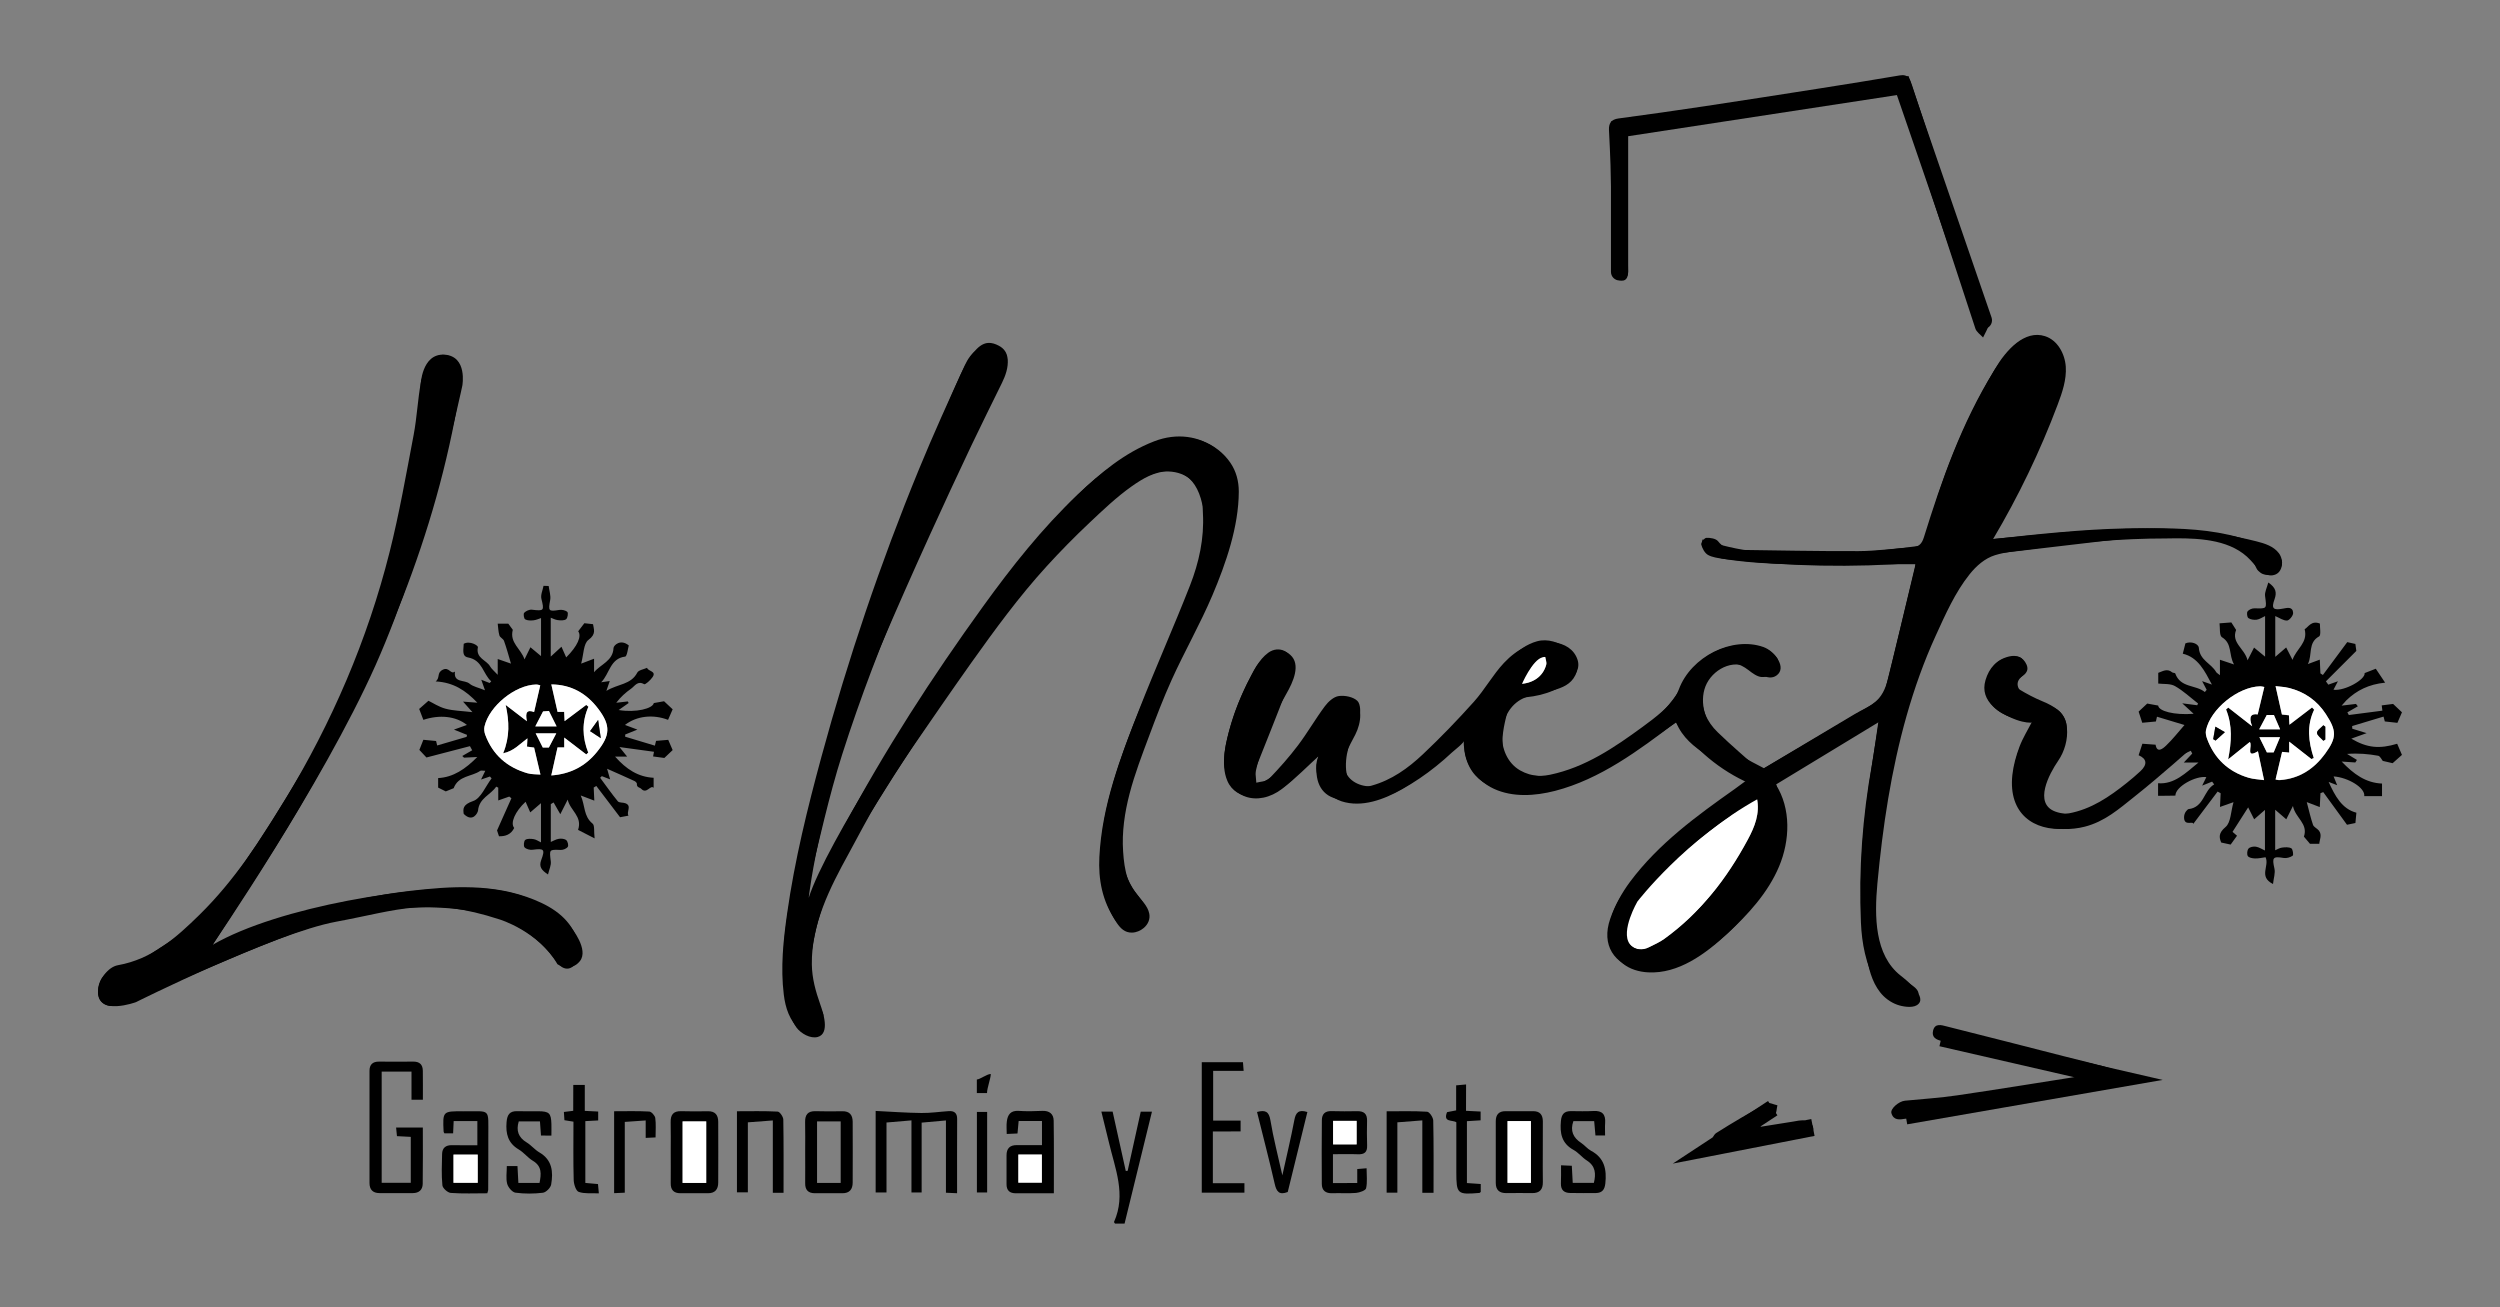 <svg xmlns="http://www.w3.org/2000/svg" xmlns:xlink="http://www.w3.org/1999/xlink" id="Capa_1" x="0px" y="0px" viewBox="0 0 412.58 215.72" style="enable-background:new 0 0 412.58 215.72;" xml:space="preserve"><rect x="0" y="0" width="412.58" height="215.72" fill="#808080" stroke="none"/> <style type="text/css"> .st0{fill:#FFFFFF;} .st1{fill:none;stroke:#000000;stroke-miterlimit:10;} .st2{fill:#E23939;} .st3{fill:#62B75C;} </style> <path d="M249.34,115.19c-0.47,2.13-1.21,4.28-1.36,6.46c-0.38,5.52,4.11,6.98,7.81,6.21c5.83-1.22,10.61-4.48,15.3-7.91 c1.1-0.8,2.18-1.62,3.2-2.52c1.16-1.02,2.18-2.05,2.77-3.65c2.01-5.44,8.81-8.8,13.93-7.01c0.91,0.32,1.82,1.08,2.33,1.89 c0.33,0.54,0.22,1.79-0.2,2.25c-0.52,0.56-1.6,0.87-2.4,0.82c-0.74-0.05-1.51-0.63-2.15-1.13c-1.53-1.18-3.18-1.65-4.95-0.77 c-1.8,0.9-2.49,2.57-2.68,4.5c-0.25,2.6,0.73,4.76,2.52,6.5c2.28,2.22,4.72,4.27,7.02,6.33c5.33-3.18,10.47-6.26,15.61-9.31 c1.16-0.69,2.43-1.22,3.53-2c0.64-0.46,1.29-1.21,1.48-1.95c1.7-6.75,3.29-13.53,4.91-20.29c0.06-0.24,0.07-0.48,0.07-0.5 c-2.75,0-5.46,0-8.17,0c-7.85,0.01-15.71,0.34-23.51-0.88c-0.87-0.14-1.8-0.24-2.53-0.65c-0.54-0.31-0.94-1.07-1.11-1.71 c-0.08-0.3,0.52-1.1,0.84-1.11c0.65-0.03,1.58,0.12,1.93,0.56c0.8,1.02,1.78,1.4,2.97,1.42c6.73,0.09,13.47,0.24,20.2,0.21 c2.92-0.01,5.84-0.43,8.76-0.61c1.14-0.07,1.68-0.5,2.04-1.66c2.96-9.51,6.24-18.89,11.53-27.42c0.85-1.37,1.86-2.66,2.96-3.83 c1.74-1.83,4.07-2.4,5.66-1.61c1.82,0.91,2.61,3.52,2.34,5.88c-0.64,5.69-2.93,10.83-5.41,15.89c-1.56,3.19-3.36,6.26-5.05,9.38 c-0.32,0.59-0.62,1.18-1.06,2.02c2.35-0.22,4.49-0.44,6.62-0.63c3.58-0.31,7.17-0.68,10.76-0.86c4.28-0.21,8.58-0.42,12.86-0.28 c4.94,0.16,9.86,0.75,14.46,2.78c0.85,0.38,1.66,0.89,2.43,1.41c0.92,0.62,1.41,1.41,0.63,2.5c-0.72,1-2.26,1.3-3.2,0.59 c-0.25-0.19-0.51-0.42-0.63-0.69c-1.51-3.45-4.66-4.26-7.89-4.75c-5.89-0.91-11.78-0.43-17.65,0.26 c-5.48,0.64-10.96,1.29-16.44,1.93c-0.98,0.11-1.98,0.15-2.93,0.37c-0.44,0.1-0.92,0.48-1.17,0.86c-2.25,3.46-4.76,6.79-6.57,10.46 c-1.76,3.56-2.91,7.45-4.12,11.26c-2.68,8.44-4.69,17.05-5.86,25.83c-0.71,5.34-1.15,10.72,0.44,16.02 c0.83,2.77,2.61,4.84,5.03,6.36c0.86,0.54,1.8,1.27,1.15,2.18c-0.48,0.67-1.78,1.18-2.62,1.06c-2-0.27-3.24-1.78-4.18-3.48 c-1.69-3.09-2.33-6.48-2.48-9.92c-0.38-8.74,0.25-17.43,1.81-26.04c0.42-2.35,0.71-4.72,1.13-7.53c-5.93,3.68-11.6,7.2-16.99,10.55 c0.63,2.31,1.51,4.31,1.66,6.37c0.29,3.76-1.28,7.13-3.14,10.29c-3.34,5.66-7.81,10.17-13.74,13.11c-2.23,1.1-4.54,1.7-7.11,1.14 c-4.4-0.96-6.49-4.17-5-8.49c0.75-2.17,1.91-4.29,3.28-6.13c4.69-6.28,10.96-10.85,17.29-15.32c0.59-0.42,1.17-0.85,1.84-1.35 c-3.86-3.43-9.45-4.63-11.53-9.63c-3.51,2.36-6.89,4.89-10.51,7c-4.77,2.78-9.9,4.53-15.58,4.42c-5.2-0.1-9.09-2.63-8.97-8.79 c-1.92,1.75-3.68,3.5-5.59,5.07c-3.12,2.57-6.49,4.84-10.61,5.33c-1.74,0.2-3.67,0-5.32-0.59c-2.43-0.87-3.26-3.51-2.51-6.65 c0.07-0.28,0.13-0.57,0.44-0.54c-2.12,1.91-4.11,3.98-6.37,5.71c-3.93,3.01-9,1.76-9.53-3.99c-0.11-1.17,0.05-2.41,0.3-3.57 c0.97-4.5,2.68-8.74,5.02-12.7c0.49-0.82,1.14-1.63,1.91-2.19c1.76-1.29,4.02-0.2,4,1.98c-0.01,1.3-0.4,2.65-0.87,3.88 c-1.65,4.38-3.42,8.72-5.14,13.07c-0.04,0.1-0.15,0.19-0.14,0.27c0.05,0.75,0.13,1.5,0.19,2.24c0.71-0.2,1.65-0.18,2.1-0.64 c1.69-1.76,3.32-3.59,4.79-5.54c1.57-2.08,2.87-4.36,4.43-6.45c0.55-0.74,1.45-1.56,2.29-1.67c1-0.14,2.39,0.14,3.07,0.8 c0.53,0.51,0.58,1.99,0.27,2.83c-0.94,2.65-2.25,5.16-2.16,8.09c0.09,2.79,1.48,3.83,4.22,3.07c3.32-0.92,6.04-2.88,8.48-5.18 c2.93-2.76,5.73-5.67,8.42-8.67c1.8-2.01,3.12-4.45,4.96-6.41c2.12-2.25,4.74-3.71,8.07-3.4c1.96,0.18,3.51,1.17,4.07,2.87 c0.44,1.33-0.18,2.72-1.91,3.92C255.79,114.63,252.8,115.18,249.34,115.19z M289.94,131.7c-0.2,0.04-0.38,0.03-0.49,0.11 c-5.9,4.14-11.74,8.35-16.68,13.67c-1.95,2.11-3.78,4.28-4.56,7.16c-0.35,1.3-0.13,2.41,0.78,3.29c0.91,0.88,2.05,0.94,3.19,0.36 c0.84-0.42,1.71-0.81,2.47-1.35c5.96-4.31,10.33-9.97,13.78-16.38C289.58,136.46,290.48,134.26,289.94,131.7z M336.04,64.46 c-0.19-0.07-0.39-0.14-0.58-0.21c-3.22,1.3-11.34,17.83-12.27,24.98c1.08,0.42,1.69,0.01,2.19-1.01c2.85-5.84,5.82-11.63,8.59-17.51 C334.89,68.75,335.36,66.55,336.04,64.46z M250.61,112.88c2.38-0.03,4.04-1.26,4.56-3.16c0.12-0.42-0.11-0.93-0.18-1.4 c-0.46,0.14-1.08,0.15-1.34,0.46C252.64,110.02,251.74,111.34,250.61,112.88z"></path> <path d="M133.04,149.46c2.08-4.38,3.93-8.73,6.15-12.89c6.8-12.72,14.61-24.82,23.06-36.51c4.72-6.53,9.72-12.86,15.58-18.42 c3.76-3.56,7.7-6.9,12.65-8.81c7.57-2.92,14.89,2.49,13.64,10.85c-0.69,4.59-2.16,8.9-4.05,13.08c-2.63,5.84-5.49,11.58-8.02,17.46 c-2.77,6.44-5.34,12.99-6.56,19.95c-0.74,4.21-0.94,8.42,1.38,12.3c0.45,0.76,1.03,1.44,1.55,2.15c1.06,1.44,0.93,3.53-0.28,4.37 c-1.2,0.83-3.08,0.34-4.08-1.13c-2.15-3.15-2.82-6.71-2.63-10.43c0.43-8.56,3.49-16.45,6.56-24.31c2.69-6.88,5.71-13.63,8.4-20.5 c1.48-3.79,2.36-7.77,2.13-11.9c-0.03-0.52-0.01-1.06-0.12-1.56c-1.08-4.97-4.44-6.69-9.1-4.59c-4.57,2.06-8.1,5.51-11.52,9.05 c-8.56,8.86-15.9,18.71-22.74,28.91c-5.14,7.67-10.13,15.45-14.88,23.37c-2.95,4.92-5.01,10.3-6.01,16.01 c-0.64,3.66-0.62,7.26,1.31,10.62c0.2,0.35,0.49,0.81,0.42,1.15c-0.2,0.96-0.29,2.16-0.91,2.77c-0.9,0.87-2.08,0.31-2.95-0.47 c-1.73-1.55-2.4-3.64-2.67-5.84c-0.55-4.48-0.08-8.93,0.55-13.38c1.24-8.78,3.35-17.35,5.67-25.89 c4.38-16.12,9.72-31.92,16.07-47.38c2.37-5.78,4.96-11.46,7.55-17.14c0.48-1.05,1.25-2.23,2.21-2.72c1.01-0.51,2.61-0.68,3.6-0.22 c1.35,0.62,1.46,2.25,0.88,3.59c-1.25,2.86-2.64,5.67-3.99,8.49c-8.57,17.95-16.85,36.03-22.9,55.01 c-2.22,6.96-3.75,14.15-5.53,21.24C133.17,146.93,133.18,148.17,133.04,149.46z"></path> <path d="M356.15,131.33c0-0.82,0-1.39,0-2.07c2.68,0.21,4.52-1.66,6.67-3.42c-0.85,0-1.52,0-2.42,0c0.55-0.58,0.97-1.03,1.39-1.48 c-0.08-0.15-0.16-0.31-0.24-0.46c-0.73,0.38-1.55,0.65-2.17,1.16c-3.48,2.84-6.82,5.85-10.39,8.57c-2.37,1.81-5.22,2.94-8.21,3.15 c-5.09,0.37-9.36-2.43-8.68-8.87c0.17-1.59,0.62-3.18,1.18-4.68c0.54-1.44,1.38-2.77,2.13-4.23c-2.38-0.19-4.65-0.63-6.44-2.36 c-1.28-1.23-1.81-2.65-1.3-4.39c0.59-2,1.84-3.42,3.89-3.91c1.19-0.29,2.32,0.06,2.88,1.33c0.53,1.2-0.44,1.79-1.19,2.24 c-1.16,0.69-0.92,1.31-0.04,1.84c1.24,0.75,2.53,1.44,3.87,1.99c4.06,1.66,4.95,3.91,3.05,7.9c-0.98,2.07-2.11,4.08-2.88,6.23 c-1.03,2.91,1.06,4.94,4.14,4.37c3.73-0.69,6.72-2.74,9.59-5.03c0.78-0.62,1.53-1.26,2.26-1.94c1.21-1.13,1.04-2.06-0.3-2.63 c0.21-0.66,0.42-1.3,0.62-1.9c0.6,0.04,1.36,0.1,2.18,0.16c0.23,1.43,1.17,0.69,1.75,0.13c1.05-1,1.95-2.16,3.02-3.38 c-1.52-0.46-2.98-0.9-4.54-1.37c-0.09,0.37-0.16,0.7-0.18,0.79c-0.83,0.08-1.58,0.15-2.25,0.21c-0.17-0.53-0.39-1.2-0.6-1.84 c0.33-0.31,0.85-0.8,1.42-1.33c0.38,0.07,1.07,0.2,1.81,0.33c0.07,0.9,2.57,1.61,5.85,1.36c-0.66-0.6-1.15-1.06-1.88-1.73 c1.02,0.13,1.75,0.22,2.47,0.32c0.05-0.1,0.1-0.19,0.14-0.29c-1.26-0.98-2.44-2.1-3.82-2.88c-0.78-0.44-1.89-0.3-2.75-0.41 c0-0.7,0-1.21,0-1.77c0.68-0.22,1.45-0.8,2.3-0.08c0.13,0.11,0.46,0.07,0.5,0.17c0.87,2.44,3.38,1.84,4.89,3.08 c0.1-0.12,0.2-0.25,0.3-0.37c-0.23-0.43-0.45-0.86-0.75-1.43c0.6,0.21,1.11,0.39,1.62,0.57c-1.19-2.24-2.28-4.5-4.81-5.1 c0.15-0.61,0.29-1.16,0.43-1.7c0.91-0.41,2.17,0.04,2.22,0.75c0.14,2.04,2.05,2.56,2.85,3.97c0.09,0.16,0.29,0.25,0.63,0.53 c0-0.93,0-1.66,0-2.55c0.67,0.23,1.28,0.43,2.33,0.78c-0.93-1.62-0.24-3.41-2-4.5c-0.45-0.28-0.29-1.55-0.4-2.29 c0.82-0.06,1.4-0.11,1.95-0.15c0.23,0.36,0.53,0.84,0.79,1.24c-0.84,2.15,1.4,3.05,1.89,5.01c0.47-0.92,0.74-1.46,1.07-2.1 c0.59,0.48,1.12,0.92,1.82,1.5c0-2.33,0-4.45,0-6.7c-0.46,0.21-0.9,0.53-1.38,0.6c-0.45,0.06-1.02-0.02-1.38-0.27 c-0.21-0.15-0.3-0.87-0.13-1.1c0.22-0.3,0.76-0.52,1.15-0.51c2.09,0.06,2.02,0.1,1.74-2.02c-0.09-0.66,0.31-1.38,0.53-2.24 c1.29,0.87,1.42,1.68,1.03,2.77c-0.56,1.54-0.22,1.85,1.4,1.54c0.72-0.14,1.62-0.36,1.67,0.72c0.02,0.43-0.63,1.23-1,1.25 c-0.61,0.03-1.24-0.44-1.95-0.74c0,2.2,0,4.33,0,6.73c0.64-0.55,1.16-1,1.8-1.55c0.32,0.62,0.61,1.19,1.05,2.05 c0.61-1.83,2.58-2.82,2-5.06c0.58-0.31,1.09-1.51,2.52-0.93c-0.03,0.59,0.23,1.92-0.14,2.12c-1.88,1.03-1.07,3.06-1.85,4.56 c0.6-0.22,1.2-0.44,1.97-0.73c0.04,0.81,0.07,1.54,0.1,2.27c0.14,0.09,0.27,0.17,0.41,0.26c1.36-1.83,2.71-3.65,4.02-5.42 c0.37,0.08,0.85,0.19,1.34,0.3c0.06,0.42,0.14,0.97,0.16,1.15c-1.71,1.71-3.37,3.37-5.02,5.02c0.13,0.18,0.26,0.36,0.39,0.55 c0.48-0.17,0.95-0.34,1.59-0.56c-0.27,0.53-0.49,0.95-0.73,1.4c1.89,0.24,5.29-1.71,5.14-2.75c0.58-0.23,1.15-0.45,1.84-0.72 c0.39,0.58,0.87,1.3,1.54,2.3c-2.7,0.27-4.71,1.28-6.4,2.92c-0.2,0.2-0.38,0.43-0.78,0.87c0.99-0.12,1.68-0.2,2.37-0.28 c0.1,0.13,0.2,0.26,0.31,0.39c-0.58,0.33-1.15,0.67-1.73,1c0.08,0.15,0.16,0.29,0.24,0.44c1.82-0.24,3.65-0.47,5.54-0.72 c-0.05-0.36-0.09-0.7-0.11-0.87c0.67-0.09,1.31-0.17,1.88-0.24c0.44,0.42,0.98,0.92,1.46,1.38c-0.21,0.49-0.49,1.15-0.75,1.74 c-0.56-0.06-1.27-0.14-2.08-0.23c-0.02-0.09-0.1-0.37-0.21-0.8c-1.77,0.53-3.47,1.04-5.18,1.56c0.01,0.15,0.01,0.29,0.02,0.44 c0.7,0.22,1.4,0.43,2.37,0.73c-0.94,0.34-1.66,0.6-2.53,0.91c2.63,1.55,4.66,1.72,7.57,0.84c0.28,0.65,0.55,1.28,0.79,1.84 c-0.44,0.39-0.98,0.87-1.54,1.37c-0.37-0.09-0.98-0.23-1.63-0.38c-0.18-0.22-0.43-0.79-0.76-0.85c-1.61-0.29-3.25-0.44-5.13-0.3 c0.54,0.33,1.08,0.66,1.63,0.99c-0.09,0.14-0.18,0.28-0.27,0.42c-0.66-0.04-1.32-0.09-2.25-0.15c1.98,2.07,3.97,3.52,6.66,3.63 c0,0.63,0,1.18,0,2.07c-0.9,0-1.9,0-2.93,0c0.18-1.38-2.68-3.08-5.06-3.25c0.18,0.45,0.35,0.86,0.59,1.45 c-0.56-0.21-0.98-0.38-1.41-0.54c1.05,2.3,2.19,4.46,4.58,5.08c-0.07,0.78-0.12,1.33-0.16,1.7c-0.5,0.11-0.99,0.21-1.39,0.29 c-1.27-1.74-2.59-3.56-3.92-5.39c-0.15,0.06-0.31,0.12-0.46,0.18c-0.03,0.73-0.07,1.45-0.11,2.29c-0.71-0.27-1.32-0.5-2.15-0.82 c0.37,1.38,0.63,2.59,1.03,3.75c0.13,0.38,0.7,0.6,0.98,0.96c0.56,0.73,0.09,1.52,0.06,2.17c-0.55,0-1.11,0-1.54,0 c-0.36-0.43-0.76-0.91-1-1.18c0.74-2.16-1.41-3.06-1.81-5.06c-0.48,0.97-0.77,1.54-1.1,2.2c-0.58-0.5-1.14-0.99-1.83-1.58 c0,2.3,0,4.41,0,6.69c0.32-0.13,0.71-0.39,1.12-0.44c0.51-0.07,1.13-0.11,1.55,0.12c0.24,0.13,0.38,1.09,0.22,1.21 c-0.39,0.28-1.01,0.46-1.48,0.38c-1.8-0.3-1.95-0.09-1.53,1.77c0.16,0.72-0.13,1.54-0.24,2.53c-2.45-1.24-0.54-2.98-1.23-4.42 c-0.55,0.07-1.14,0.22-1.74,0.2c-0.42-0.01-1.01-0.12-1.19-0.4c-0.18-0.28-0.11-0.96,0.12-1.23c0.24-0.27,0.83-0.38,1.23-0.31 c0.53,0.09,1.01,0.42,1.48,0.63c0-2.25,0-4.36,0-6.7c-0.64,0.56-1.16,1.01-1.78,1.55c-0.3-0.61-0.59-1.18-0.99-1.97 c-0.9,1.41-1.72,2.7-2.58,4.04c0.3,0.26,0.56,0.48,0.74,0.64c-0.35,0.48-0.68,0.94-1.05,1.46c-0.3-0.07-0.83-0.18-1.56-0.34 c-0.34-0.84-0.48-1.55,0.72-2.56c0.88-0.74,0.86-2.53,1.31-4.1c-0.9,0.32-1.51,0.53-2.23,0.79c0.04-0.87,0.08-1.56,0.11-2.26 c-0.17-0.09-0.34-0.18-0.5-0.28c-1.39,1.85-2.78,3.7-4.03,5.35c0.04-0.58-1.44,0.43-1.51-1.01c-0.04-0.92,0.64-1.43,0.71-1.44 c2.62-0.28,2.49-3.07,4.26-4.08c-0.11-0.15-0.23-0.31-0.34-0.46c-0.48,0.19-0.96,0.39-1.64,0.66c0.27-0.54,0.47-0.96,0.69-1.4 c-1.75-0.26-5.11,1.56-5.11,3.05C357.99,131.33,356.99,131.33,356.15,131.33z M375.54,128.64c0.18,0.03,0.47,0.14,0.75,0.11 c3.19-0.24,5.62-1.85,7.44-4.36c1.94-2.66,1.91-3.76,0.11-6.53c-1.46-2.24-3.51-3.67-6.09-4.31c-0.74-0.18-1.52-0.21-2.21-0.3 c0.39,1.74,0.71,3.17,1.05,4.68c0.27,0.03,0.72,0.08,1.16,0.13c0.03,0.54,0.05,1,0.08,1.56c1.35-1.03,2.54-1.94,3.73-2.85 c0.12,0.12,0.23,0.24,0.35,0.37c-1.25,2.62-0.95,5.29-0.06,7.98c-0.13,0.05-0.27,0.11-0.4,0.16c-1.17-0.92-2.35-1.84-3.66-2.87 c0,0.66,0,1.18,0,1.81c-0.57-0.06-0.98-0.1-1.17-0.12C376.26,125.62,375.93,127.02,375.54,128.64z M367.37,117.09 c0.12-0.1,0.25-0.21,0.37-0.31c1.19,0.93,2.37,1.86,3.94,3.08c-0.66-1.67-0.09-2.11,0.92-1.95c0.37-1.55,0.72-3,1.09-4.53 c-0.2-0.03-0.44-0.12-0.68-0.11c-3.66,0.08-8.2,3.74-8.95,7.26c-0.09,0.42,0.01,0.94,0.17,1.36c1.21,3.31,3.52,5.49,6.9,6.48 c0.83,0.24,1.72,0.26,2.52,0.38c-0.37-1.75-0.67-3.19-1.01-4.76c-2.17,1.3-0.81-1.01-1.35-1.53c-1.21,0.97-2.39,1.92-3.57,2.87 C368.27,122.42,368.46,119.75,367.37,117.09z M376.28,121.66c-1.03,0-2.37,0-3.42,0c0.34,0.69,0.76,1.53,1.24,2.51 c0.3,0,0.84,0,1.12,0C375.63,123.23,375.95,122.45,376.28,121.66z M372.84,120.36c1.11,0,2.4,0,3.45,0 c-0.35-0.82-0.66-1.53-1.02-2.36c-0.36,0-0.9,0-1.18,0C373.6,118.94,373.2,119.69,372.84,120.36z"></path> <path d="M34.86,156.44c2.54-0.98,4.84-1.87,7.16-2.75c8.28-3.17,16.78-5.63,25.59-6.66c6.89-0.8,13.87-1.25,20.54,1.45 c3.32,1.34,6.2,3.33,7.26,7.01c0.25,0.88,0.13,1.98-0.16,2.87c-0.58,1.78-2.21,2.02-3.29,0.47c-4.22-6.02-10.31-8.27-17.32-8.9 c-10.02-0.9-19.48,1.44-28.65,5.03c-8.28,3.24-16.4,6.92-24.6,10.36c-0.9,0.38-1.89,0.68-2.85,0.71c-1.53,0.06-2.49-1.16-2.35-2.69 c0.16-1.7,1.62-3.75,3.27-4.05c5.63-1,9.64-4.56,13.49-8.35c5.68-5.58,9.99-12.19,14.09-18.95c7.74-12.78,13.6-26.37,17.25-40.86 c1.61-6.39,2.75-12.91,3.98-19.39c0.54-2.86,0.66-5.79,1.19-8.65c0.22-1.16,0.85-2.35,1.58-3.29c0.68-0.86,1.7-1.58,3-1.07 c1.38,0.54,2.14,1.65,2.03,3.04c-0.21,2.49-0.55,4.98-1.02,7.43c-4.51,23.24-14.07,44.48-26.02,64.73 c-4.35,7.37-9.15,14.47-13.74,21.69C35.19,155.81,35.1,156,34.86,156.44z"></path> <path d="M95.91,109.52c0.82-0.31,1.42-0.54,2.13-0.81c0,0.84,0,1.53,0,2.23c1.1-1.34,3.11-1.83,3.21-4 c0.02-0.43,1.15-1.56,2.52-0.42c-0.13,0.43-0.28,1.8-0.6,1.84c-2.5,0.31-2.56,2.84-3.96,4.24c0.46-0.07,0.91-0.14,1.42-0.21 c-0.14,0.41-0.27,0.78-0.56,1.63c1.93-1.18,4.05-1,5.1-3.01c0.22-0.43,1.06-0.54,1.62-0.8c0.16,0.61,1.59,0.52,0.91,1.53 c-0.34,0.51-1.21,1.28-1.39,1.18c-1.09-0.64-1.54,0.3-2.15,0.73c-0.91,0.64-1.74,1.38-2.46,2.33c0.63-0.07,1.26-0.14,1.9-0.22 c0.05,0.09,0.1,0.17,0.15,0.26c-0.49,0.34-0.98,0.69-1.65,1.16c2.83,0.47,5.63-0.24,5.8-1.15c0.64-0.11,1.23-0.22,1.69-0.3 c0.42,0.39,0.92,0.86,1.42,1.33c-0.19,0.43-0.47,1.08-0.76,1.74c-2.45-0.94-5.16-0.67-7.11,0.84c0.67,0.25,1.28,0.48,2.05,0.77 c-0.76,0.31-1.39,0.56-2.01,0.81c0,0.12-0.01,0.24-0.01,0.36c1.61,0.48,3.21,0.97,4.91,1.48c0.09-0.36,0.16-0.64,0.19-0.79 c0.75-0.07,1.45-0.13,2.01-0.17c0.26,0.59,0.52,1.2,0.73,1.69c-0.42,0.39-0.93,0.87-1.37,1.3c-0.51-0.07-1.17-0.16-1.86-0.25 c0.01-0.05,0.07-0.34,0.15-0.77c-1.8-0.25-3.57-0.49-5.7-0.78c0.53,0.66,0.86,1.07,1.27,1.58c-0.64,0-1.17,0-1.99,0 c1.85,2.09,3.82,3.36,6.36,3.49c0,0.62,0,1.16,0,1.66c-0.54-0.56-1.14,1.13-2.06,0.15c-0.22-0.23-0.76-0.19-0.7-0.82 c0.01-0.13-0.21-0.36-0.37-0.44c-1.4-0.65-2.82-1.27-4.55-2.04c0.23,0.8,0.36,1.25,0.5,1.75c-0.49-0.19-0.93-0.36-1.37-0.53 c-0.09,0.09-0.18,0.18-0.28,0.27c0.97,1.3,1.9,2.64,2.93,3.89c0.22,0.26,0.83,0.16,1.23,0.31c1.14,0.42,0.12,1.42,0.52,2.05 c-0.45,0.09-0.89,0.17-1.39,0.26c-1.24-1.64-2.58-3.4-3.92-5.16c-0.14,0.09-0.29,0.18-0.43,0.26c0.03,0.66,0.06,1.32,0.1,2.16 c-0.72-0.27-1.32-0.5-2.24-0.85c0.74,1.68,0.45,3.43,1.95,4.64c0.38,0.3,0.2,1.29,0.34,2.44c-1.28-0.66-2.12-1.09-2.73-1.4 c0.76-2.25-1.32-3.19-1.71-5c-0.43,0.85-0.72,1.44-1.22,2.41c-0.44-0.76-0.77-1.35-1.11-1.94c-0.15,0.09-0.3,0.18-0.46,0.28 c0,2.03,0,4.06,0,6.24c0.42-0.17,0.86-0.45,1.34-0.52c0.4-0.06,0.94-0.01,1.22,0.23c0.24,0.21,0.4,0.88,0.24,1.1 c-0.21,0.3-0.76,0.52-1.15,0.51c-1.95-0.07-1.89-0.11-1.65,1.9c0.08,0.63-0.26,1.31-0.46,2.15c-1.1-0.73-1.52-1.29-1.12-2.38 c0.67-1.8,0.47-1.95-1.42-1.7c-0.44,0.06-1.06-0.1-1.33-0.4c-0.2-0.22-0.12-1.05,0.12-1.23c0.33-0.24,0.94-0.19,1.4-0.12 c0.39,0.06,0.74,0.32,1.19,0.53c0-2.15,0-4.2,0-6.47c-0.61,0.52-1.13,0.97-1.77,1.52c-0.28-0.64-0.53-1.19-0.77-1.75 c-1.73,1.6-2.57,3.51-1.88,4.32c-0.52,1.07-1.44,1.41-2.51,1.37c-0.15-0.45-0.31-0.92-0.32-0.96c0.86-1.92,1.61-3.62,2.37-5.31 c-0.12-0.09-0.24-0.18-0.35-0.28c-0.56,0.2-1.12,0.39-1.82,0.64c0-0.72,0-1.42,0-2.11c-0.11-0.06-0.23-0.11-0.34-0.17 c-0.91,1.37-2.8,1.86-3,3.96c-0.03,0.33-0.86,2.04-2.36,0.54c-0.12-0.81-0.19-1.53,1.55-2.12c1.29-0.43,2.05-2.44,3.05-3.74 c-0.09-0.1-0.18-0.21-0.27-0.31c-0.44,0.15-0.87,0.29-1.47,0.5c0.24-0.5,0.43-0.88,0.7-1.44c-0.4,0-0.69-0.09-0.84,0.01 c-1.38,0.97-3.59,0.75-4.38,2.86c-0.36,0.15-0.9,0.37-1.3,0.53c-0.41-0.21-0.81-0.4-1.26-0.63c0-0.34,0-0.88,0-1.57 c2.49-0.13,4.5-1.49,6.46-3.48c-0.89,0.04-1.54,0.07-2.19,0.11c-0.1-0.09-0.19-0.19-0.29-0.28c0.55-0.31,1.1-0.63,1.64-0.94 c-0.12-0.23-0.25-0.45-0.37-0.68c-2.43,0.63-4.87,1.27-7.18,1.87c-0.31-0.33-0.77-0.82-1.17-1.25c0.16-0.41,0.4-1,0.66-1.67 c0.48,0.05,1.22,0.11,2.1,0.2c0.02,0.07,0.09,0.38,0.18,0.74c1.68-0.49,3.26-0.95,4.85-1.42c0.03-0.11,0.05-0.22,0.08-0.33 c-0.65-0.26-1.31-0.53-2.16-0.87c0.82-0.29,1.46-0.52,2.14-0.77c-1.83-1.46-4.51-1.73-7.19-0.84c-0.23-0.6-0.46-1.2-0.69-1.8 c0.33-0.3,0.82-0.72,1.53-1.35c0.71,0.34,1.72,1.02,2.82,1.31c1.29,0.35,2.68,0.36,4.44,0.57c-0.62-0.7-1-1.12-1.55-1.74 c0.85,0.07,1.49,0.11,2.36,0.18c-1.91-2.01-3.93-3.36-6.88-3.51c0.8-0.63,0.11-1.41,1.19-1.94c1.04-0.52,1.29,0.88,2,0.31 c-0.28,1.91,1.6,1.32,2.39,1.99c0.59,0.5,1.47,0.65,2.56,1.1c-0.28-0.79-0.43-1.23-0.61-1.74c0.49,0.19,0.94,0.36,1.38,0.54 c0.09-0.09,0.17-0.19,0.26-0.28c-1.37-1.21-1.42-3.5-3.83-3.94c-1.1-0.2-0.71-1.41-0.71-2.25c0.99-0.56,2.4,0.27,2.34,0.57 c-0.38,1.83,1.41,2.09,2.01,3.15c0.24,0.43,0.67,0.75,1.26,1.4c0-1.1,0-1.8,0-2.61c0.76,0.26,1.37,0.48,2.19,0.76 c-0.41-1.38-0.73-2.58-1.15-3.75c-0.12-0.35-0.66-0.56-0.76-0.9c-0.19-0.65-0.2-1.35-0.28-1.94c0.63,0,1.21,0,1.75,0 c0.24,0.33,0.56,0.76,0.74,1.01c-0.57,2.15,1.35,3.11,1.93,4.88c0.4-0.82,0.67-1.36,0.98-2c0.59,0.49,1.09,0.91,1.75,1.46 c0-2.12,0-4.1,0-6.28c-0.33,0.1-0.77,0.32-1.23,0.37c-0.46,0.05-1.02,0.06-1.39-0.16c-0.21-0.12-0.33-0.91-0.16-1.08 c0.29-0.31,0.86-0.56,1.27-0.51c2.02,0.24,2.05,0.17,1.57-1.8c-0.16-0.65,0.22-1.42,0.35-2.14c0.28,0.01,0.56,0.02,0.85,0.03 c0.09,0.77,0.38,1.58,0.25,2.31c-0.34,1.82-0.28,1.93,1.48,1.64c0.44-0.07,1.05,0.05,1.35,0.33c0.18,0.17,0.05,1.01-0.2,1.2 c-0.31,0.24-0.91,0.21-1.37,0.15c-0.43-0.05-0.84-0.28-1.17-0.4c0,2.16,0,4.18,0,6.42c0.69-0.63,1.21-1.11,1.77-1.63 c0.28,0.63,0.53,1.19,0.78,1.76c1.88-1.86,2.59-3.51,1.98-4.31c0.33-0.44,0.65-0.85,1.02-1.33c0.3,0.03,0.77,0.09,1.43,0.16 c0.11,0.82,0.58,1.61-0.75,2.59C96.28,106.2,96.32,108.04,95.91,109.52z M89.16,113.1c-0.13-0.03-0.41-0.14-0.69-0.14 c-3.44,0.08-7.72,3.54-8.5,6.91c-0.1,0.43-0.04,0.95,0.11,1.36c1.23,3.32,3.63,5.42,7,6.38c0.71,0.2,1.49,0.16,2.12,0.21 c-0.4-1.68-0.72-3.04-1.05-4.45c-0.31-0.04-0.75-0.1-1.17-0.16c0.03-0.53,0.05-0.95,0.07-1.37c-1.27,0.95-2.27,2.11-4.01,2.47 c1.13-2.75,1.01-5.27,0.42-7.98c1.17,0.9,2.34,1.8,3.51,2.69c-0.33-1.47,0.02-1.95,1.18-1.52C88.48,116.06,88.79,114.7,89.16,113.1z M92.01,123.35c-0.35,1.55-0.68,3.03-1.04,4.63c3.2-0.24,5.65-1.54,7.54-3.88c2.2-2.73,2.3-4.36,0.2-7.13 c-1.91-2.52-4.44-3.99-7.73-4.01c0.37,1.61,0.7,3.06,1.03,4.53c0.33,0,0.71,0,1.09,0c0.03,0.54,0.05,0.98,0.07,1.53 c1.26-0.95,2.42-1.81,3.57-2.68c0.12,0.1,0.24,0.2,0.36,0.3c-1.11,2.52-1.02,5.05-0.03,7.57c-0.11,0.1-0.22,0.2-0.33,0.3 c-1.16-0.89-2.33-1.78-3.63-2.78c0,0.63,0,1.1,0,1.63C92.64,123.35,92.29,123.35,92.01,123.35z M88.34,119.88c1.14,0,2.44,0,3.52,0 c-0.41-0.83-0.81-1.64-1.27-2.55c-0.36,0.03-0.86,0.07-0.97,0.08C89.09,118.44,88.71,119.17,88.34,119.88z M88.4,121.02 c0.34,0.68,0.7,1.41,1.17,2.35c0.24,0,0.77,0,1,0c0.5-0.96,0.9-1.72,1.23-2.35C90.76,121.02,89.49,121.02,88.4,121.02z"></path> <path d="M313.22,15.22c-15.02,2.31-29.98,4.61-45.17,6.94c0.1,0.81,0.26,1.6,0.27,2.4c0.14,6.75,0.25,13.5,0.37,20.25 c0.02,1-0.38,1.78-1.45,1.42c-0.48-0.16-1.03-1.01-1.04-1.57c-0.19-5.8-0.27-11.61-0.41-17.42c-0.05-1.93-0.18-3.86-0.26-5.8 c-0.04-1.08,0.36-1.73,1.57-1.89c4.75-0.63,9.49-1.31,14.22-2.02c6.38-0.96,12.76-1.96,19.14-2.96c4.37-0.69,8.73-1.39,13.09-2.13 c1.38-0.24,1.68,0.66,2,1.64c1.73,5.29,3.47,10.58,5.19,15.87c2.42,7.41,4.83,14.82,7.25,22.23c0.13,0.4,0.46,0.85,0.36,1.17 c-0.26,0.81-0.71,1.57-1.08,2.35c-0.44-0.49-1.09-0.91-1.27-1.48c-3.96-12-7.86-24.01-11.78-36.03 C313.9,17.22,313.56,16.25,313.22,15.22z"></path> <path d="M343.16,177.57c-5.73-1.46-11.16-2.84-16.59-4.22c-2.01-0.51-4.02-1.07-6.05-1.53c-0.99-0.23-1.77-0.61-1.5-1.74 c0.31-1.27,1.39-0.91,2.2-0.7c6.51,1.63,13,3.3,19.5,4.96c2.77,0.71,5.56,1.35,8.29,2.17c0.57,0.17,0.96,0.97,1.44,1.47 c-0.53,0.44-1.02,1.19-1.61,1.28c-8.94,1.43-17.89,2.77-26.84,4.15c-2.52,0.39-5.04,0.81-7.56,1.22c-0.96,0.16-1.95,0.3-2.3-0.93 c-0.2-0.72,1.21-1.95,2.24-2.05c2.87-0.28,5.75-0.46,8.6-0.88c6.43-0.94,12.85-1.99,19.28-3 C342.46,177.73,342.65,177.68,343.16,177.57z"></path> <path d="M67.79,187.62c-0.78-0.04-1.46-0.08-2.28-0.12c-0.04-0.43-0.08-0.87-0.14-1.42c1.5,0,2.88,0,4.41,0 c0,3.16,0.03,6.23-0.02,9.31c-0.02,0.96-0.61,1.51-1.63,1.51c-1.83-0.01-3.67-0.01-5.5,0c-1.11,0-1.65-0.59-1.65-1.65 c-0.01-6.18-0.01-12.36,0-18.54c0-1.02,0.53-1.52,1.57-1.51c1.89,0.01,3.77,0.02,5.66,0c1.05-0.01,1.56,0.51,1.57,1.51 c0.02,1.56,0.01,3.12,0.01,4.78c-0.66,0-1.2,0-1.88,0c0-1.56,0-3.06,0-4.64c-1.7,0-3.25,0-4.92,0c0,6.08,0,12.17,0,18.35 c1.58,0,3.13,0,4.8,0C67.79,192.74,67.79,190.26,67.79,187.62z"></path> <path d="M157.95,196.92c-0.71-0.03-1.22-0.05-1.84-0.08c0-3.93,0-7.79,0-11.93c-1.39,0.13-2.65,0.24-4.01,0.36c0,3.9,0,7.66,0,11.52 c-0.6,0-1.08,0-1.68,0c0-3.9,0-7.76,0-11.89c-1.44,0.12-2.73,0.23-4.12,0.35c0,3.95,0,7.7,0,11.55c-0.64,0-1.18,0-1.79,0 c0-4.47,0-8.89,0-13.46c2.58,0.13,5.07,0.31,7.56,0.34c1.5,0.02,3-0.21,4.51-0.31c0.89-0.06,1.38,0.31,1.38,1.27 C157.94,188.67,157.95,192.69,157.95,196.92z"></path> <path d="M200.16,186.73c0,2.95,0,5.66,0,8.54c1.75,0,3.45,0,5.21,0c0,0.62,0,1.05,0,1.56c-2.36,0-4.64,0-7.04,0 c0-7.15,0-14.29,0-21.53c2.21,0,4.44,0,6.8,0c0.03,0.42,0.07,0.85,0.11,1.43c-1.73,0-3.33,0-5.03,0c0,2.77,0,5.41,0,8.21 c1.52,0,3.01,0,4.53,0c0,0.66,0,1.16,0,1.78C203.21,186.73,201.76,186.73,200.16,186.73z"></path> <path d="M173.92,196.93c-2.25,0-4.26-0.01-6.27,0c-1.03,0-1.55-0.47-1.54-1.52c0.01-1.57,0.01-3.14,0-4.71 c-0.01-1.17,0.54-1.73,1.71-1.72c1.35,0.02,2.7,0,4.14,0c0-1.4,0-2.63,0-3.98c-1.24,0-2.47,0-3.85,0c-0.05,0.59-0.11,1.24-0.19,2.06 c-0.52,0.02-1.06,0.05-1.78,0.08c0-0.76-0.07-1.43,0.02-2.08c0.14-1.1,0.63-1.81,1.94-1.73c1.3,0.09,2.62,0.06,3.92,0 c1.18-0.05,1.86,0.53,1.87,1.62C173.95,188.9,173.92,192.81,173.92,196.93z M168.06,190.53c0,1.64,0,3.13,0,4.65 c1.36,0,2.63,0,3.88,0c0-1.62,0-3.1,0-4.65C170.62,190.53,169.42,190.53,168.06,190.53z"></path> <path d="M290.57,185.95c1.78-0.28,3.56-0.58,5.34-0.85c0.62-0.09,1.27-0.29,1.85-0.16c0.54,0.12,1.28,0.52,1.43,0.96 c0.32,0.98-0.55,1.38-1.33,1.53c-1.42,0.28-2.87,0.43-4.3,0.67c-3.07,0.5-6.14,1.08-9.22,1.48c-0.6,0.08-1.49-0.37-1.84-0.87 c-0.2-0.28,0.26-1.42,0.71-1.71c2.73-1.73,5.51-3.36,8.34-4.91c0.41-0.22,1.17,0.2,1.78,0.32c-0.15,0.59-0.11,1.36-0.48,1.72 c-0.64,0.63-1.54,1-2.33,1.48C290.54,185.73,290.55,185.84,290.57,185.95z"></path> <path d="M110.69,190.06c0-1.62,0.03-3.24-0.01-4.86c-0.03-1.22,0.44-1.86,1.74-1.82c1.46,0.04,2.93,0.04,4.39,0.01 c1.22-0.03,1.71,0.63,1.72,1.73c0.02,3.35,0.01,6.69,0,10.04c0,1.11-0.52,1.77-1.7,1.76c-1.52-0.01-3.03,0-4.55,0 c-1.1,0-1.61-0.56-1.59-1.66C110.71,193.51,110.69,191.78,110.69,190.06z M112.65,195.22c1.43,0,2.66,0,3.9,0c0-3.46,0-6.82,0-10.15 c-1.38,0-2.65,0-3.9,0C112.65,188.51,112.65,191.83,112.65,195.22z"></path> <path d="M132.88,190.06c0-1.62,0.03-3.24-0.01-4.86c-0.03-1.22,0.44-1.86,1.74-1.82c1.46,0.04,2.93,0.04,4.39,0.01 c1.22-0.03,1.71,0.63,1.72,1.73c0.02,3.35,0.01,6.69,0,10.04c0,1.11-0.52,1.77-1.7,1.76c-1.52-0.01-3.03,0-4.55,0 c-1.1,0-1.61-0.56-1.59-1.66C132.9,193.51,132.88,191.78,132.88,190.06z M134.84,195.22c1.43,0,2.66,0,3.9,0c0-3.46,0-6.82,0-10.15 c-1.38,0-2.65,0-3.9,0C134.84,188.51,134.84,191.83,134.84,195.22z"></path> <path d="M223.99,195.23c0-0.84,0-1.51,0-2.3c0.5-0.04,0.95-0.08,1.54-0.13c0,1.17,0.15,2.28-0.08,3.3 c-0.08,0.37-1.06,0.71-1.65,0.77c-1.3,0.11-2.62,0-3.93,0.05c-1.11,0.04-1.73-0.46-1.73-1.54c-0.03-3.51-0.02-7.02,0.01-10.53 c0.01-0.99,0.52-1.52,1.59-1.48c1.41,0.05,2.83,0.03,4.24,0.01c1.1-0.02,1.66,0.42,1.63,1.58c-0.03,1.36-0.04,2.73,0.01,4.09 c0.04,1.12-0.47,1.48-1.52,1.44c-1.35-0.05-2.7-0.01-4.12-0.01c0,1.65,0,3.15,0,4.77C221.27,195.23,222.54,195.23,223.99,195.23z M220,184.98c0,1.38,0,2.6,0,3.88c1.35,0,2.61,0,3.89,0c0-1.35,0-2.58,0-3.88C222.58,184.98,221.35,184.98,220,184.98z"></path> <path d="M80.42,196.93c-2.03,0-4.04,0.09-6.03-0.06c-0.51-0.04-1.33-0.77-1.38-1.25c-0.17-1.71-0.09-3.44-0.05-5.17 c0.02-1.01,0.61-1.48,1.63-1.46c1.35,0.03,2.71,0.01,4.19,0.01c0-1.36,0-2.63,0-3.99c-1.28,0-2.55,0-3.91,0 c-0.03,0.68-0.06,1.29-0.09,2.03c-0.49,0-0.96,0-1.44,0c-0.05-0.11-0.13-0.2-0.13-0.29c-0.16-3.36-0.16-3.38,3.23-3.35 c4.64,0.04,4.13-0.65,4.15,4.2c0.01,2.93-0.01,5.86-0.02,8.78C80.57,196.46,80.52,196.56,80.42,196.93z M74.84,190.55 c0,1.69,0,3.17,0,4.65c1.41,0,2.69,0,4,0c0-1.6,0-3.09,0-4.65C77.47,190.55,76.19,190.55,74.84,190.55z"></path> <path d="M254.61,190.21c0,1.62-0.02,3.24,0.01,4.86c0.02,1.23-0.52,1.85-1.77,1.83c-1.41-0.02-2.82-0.02-4.23,0 c-1.16,0.02-1.77-0.5-1.77-1.67c0-3.4-0.01-6.79,0-10.19c0-1.05,0.48-1.67,1.61-1.66c1.52,0.01,3.03,0.01,4.55,0 c1.12-0.01,1.6,0.6,1.61,1.66C254.61,186.77,254.61,188.49,254.61,190.21z M248.79,185.01c0,3.48,0,6.84,0,10.2 c1.35,0,2.58,0,3.86,0c0-3.45,0-6.8,0-10.2C251.33,185.01,250.14,185.01,248.79,185.01z"></path> <path d="M129.31,196.85c-0.65,0-1.11,0-1.77,0c0-3.92,0-7.8,0-11.94c-1.48,0.11-2.75,0.21-4.12,0.31c0,3.92,0,7.67,0,11.55 c-0.65,0-1.19,0-1.8,0c0-4.4,0-8.77,0-13.38c2.26,0,4.5-0.06,6.73,0.06c0.34,0.02,0.91,0.85,0.92,1.31 C129.34,188.74,129.31,192.71,129.31,196.85z"></path> <path d="M236.58,196.85c-0.68,0-1.18,0-1.85,0c0-3.94,0-7.83,0-11.95c-1.45,0.11-2.72,0.21-4.12,0.32c0,3.93,0,7.73,0,11.61 c-0.64,0-1.15,0-1.77,0c0-4.39,0-8.81,0-13.43c2.21,0,4.45-0.07,6.68,0.07c0.38,0.02,1,0.94,1.01,1.45 C236.62,188.83,236.58,192.75,236.58,196.85z"></path> <path d="M89.28,187.4c-0.06-0.78-0.11-1.49-0.17-2.33c-1.2,0-2.36,0-3.5,0c-0.46,1.53-0.06,2.64,1.31,3.47 c0.75,0.45,1.33,1.2,2.09,1.64c2.14,1.24,2.31,3.22,1.95,5.3c-0.09,0.54-0.84,1.29-1.36,1.36c-1.49,0.18-3.04,0.19-4.53-0.01 c-0.53-0.07-1.21-0.87-1.37-1.47c-0.23-0.87-0.06-1.86-0.06-2.92c0.62,0,1.15,0,1.76,0c0.05,0.95,0.1,1.81,0.15,2.78 c1.17,0,2.3,0,3.49,0c0.28-1.44,0.44-2.74-1.11-3.66c-0.84-0.5-1.47-1.36-2.32-1.86c-1.79-1.06-2.17-2.6-2.01-4.52 c0.1-1.21,0.51-1.85,1.8-1.8c1.15,0.04,2.3,0,3.45,0.01c1.78,0.01,2.1,0.32,2.15,2.09c0.02,0.61,0,1.23,0,1.93 C90.34,187.4,89.85,187.4,89.28,187.4z"></path> <path d="M257.62,192.31c0.72,0.03,1.21,0.06,1.78,0.08c0.05,0.99,0.1,1.86,0.15,2.82c1.18,0,2.3,0,3.49,0 c0.36-1.49,0.29-2.76-1.16-3.69c-0.79-0.5-1.39-1.31-2.2-1.75c-1.97-1.08-2.27-2.76-2.08-4.77c0.1-1.09,0.53-1.63,1.63-1.63 c1.26,0.01,2.51,0.05,3.76-0.02c1.44-0.08,2.01,0.57,1.91,1.96c-0.05,0.67-0.01,1.34-0.01,2.08c-0.59,0-1.03,0-1.59,0 c-0.07-0.79-0.14-1.54-0.21-2.37c-1.2,0-2.32,0-3.43,0c-0.57,1.61-0.03,2.74,1.3,3.61c0.56,0.37,1,0.95,1.59,1.27 c2.25,1.19,2.63,3.12,2.38,5.42c-0.11,1.02-0.54,1.55-1.55,1.57c-1.41,0.02-2.82,0.01-4.24-0.01c-1-0.01-1.56-0.47-1.54-1.54 C257.64,194.42,257.62,193.48,257.62,192.31z"></path> <path d="M185.59,201.93c-0.67,0-1.14,0-1.58,0c-0.07-0.12-0.18-0.22-0.16-0.27c2.03-4.53,0.17-8.81-0.85-13.15 c-0.39-1.66-0.81-3.3-1.24-5.06c0.67,0,1.22,0,1.86,0c0.73,3.3,1.45,6.55,2.17,9.8c0.1-0.01,0.21-0.02,0.31-0.03 c0.72-3.25,1.44-6.5,2.16-9.76c0.61,0,1.16,0,1.85,0C188.59,189.68,187.1,195.77,185.59,201.93z"></path> <path d="M207.45,183.51c1.37-0.37,1.97-0.08,2.21,1.37c0.48,2.94,1.25,5.83,1.97,9.09c0.72-3.26,1.42-6.18,1.98-9.13 c0.23-1.23,0.7-1.78,2.15-1.32c-1.08,4.39-2.16,8.82-3.24,13.2c-1.42,0.55-1.86-0.07-2.15-1.34 C209.47,191.44,208.44,187.52,207.45,183.51z"></path> <path d="M94.61,179.05c0.72,0,1.22,0,1.9,0c0,1.41,0,2.8,0,4.28c0.82,0.04,1.47,0.07,2.21,0.11c0,0.52,0,0.95,0,1.47 c-0.74,0.04-1.39,0.07-2.12,0.11c0,3.42,0,6.75,0,10.2c0.66,0.06,1.31,0.12,2.09,0.19c0.04,0.44,0.08,0.87,0.14,1.53 c-1.21-0.05-2.35,0.1-3.32-0.24c-0.46-0.16-0.81-1.26-0.83-1.94c-0.09-3.18-0.04-6.37-0.04-9.65c-0.49-0.08-0.93-0.15-1.49-0.24 c-0.03-0.41-0.05-0.84-0.09-1.36c0.54-0.07,0.98-0.12,1.54-0.19C94.61,181.91,94.61,180.57,94.61,179.05z"></path> <path d="M241.94,183.32c0.97,0.05,1.64,0.08,2.41,0.12c0,0.48,0,0.92,0,1.45c-0.73,0.05-1.45,0.09-2.26,0.14c0,3.41,0,6.77,0,10.21 c0.8,0.05,1.51,0.1,2.28,0.16c0,0.5,0,0.94,0,1.31c-0.12,0.1-0.16,0.15-0.2,0.16c-3.69,0.31-3.82,0.19-3.83-3.46 c0-2.72,0-5.44,0-8.2c-0.64-0.43-2.23,0.07-1.53-1.67c0.4-0.08,0.89-0.17,1.5-0.29c0-1.34,0-2.69,0-4.13c0.56-0.05,1-0.09,1.64-0.15 C241.94,180.43,241.94,181.81,241.94,183.32z"></path> <path d="M106.56,187.79c0-1.04,0-1.86,0-2.88c-1.19,0.08-2.25,0.16-3.45,0.24c0,3.99,0,7.79,0,11.68c-0.64,0.03-1.15,0.05-1.76,0.08 c0-4.5,0-8.92,0-13.52c1.94,0,3.87-0.06,5.8,0.05c0.36,0.02,0.93,0.66,0.99,1.06c0.14,1.02,0.05,2.06,0.05,3.21 C107.67,187.74,107.23,187.76,106.56,187.79z"></path> <path d="M161.22,196.79c0-4.42,0-8.8,0-13.29c0.55,0,1.08,0,1.69,0c0,4.41,0,8.8,0,13.29C162.37,196.79,161.84,196.79,161.22,196.79 z"></path> <path d="M162.89,180.39c-0.63,0-1.09,0-1.68,0c0-0.74,0-1.44,0-2.24c0.5,0,1.67-0.91,2.3-0.91 C163.52,177.94,162.89,179.55,162.89,180.39z"></path> <path class="st0" d="M289.94,131.7c0.54,2.55-0.36,4.75-1.5,6.87c-3.45,6.42-7.82,12.08-13.78,16.38c-0.75,0.54-1.63,0.93-2.47,1.35 c-1.13,0.58-2.28,0.51-3.19-0.36c-0.92-0.88-1.13-2-0.78-3.29c0.77-2.88,2.6-5.06,4.56-7.16c4.93-5.32,10.78-9.53,16.68-13.67 C289.56,131.74,289.74,131.75,289.94,131.7z"></path> <path class="st0" d="M336.04,64.46c-0.68,2.09-1.14,4.28-2.07,6.26c-2.77,5.88-5.74,11.66-8.59,17.51c-0.5,1.02-1.11,1.43-2.19,1.01 c0.93-7.15,9.05-23.68,12.27-24.98C335.65,64.33,335.84,64.39,336.04,64.46z"></path> <path class="st0" d="M250.61,112.88c1.13-1.54,2.03-2.87,3.04-4.1c0.26-0.31,0.88-0.31,1.34-0.46c0.07,0.47,0.3,0.98,0.18,1.4 C254.65,111.63,252.99,112.85,250.61,112.88z"></path> <path class="st0" d="M375.54,128.64c0.38-1.61,0.71-3.01,1.08-4.56c0.19,0.02,0.61,0.06,1.17,0.12c0-0.62,0-1.15,0-1.81 c1.32,1.03,2.49,1.95,3.66,2.87c0.13-0.05,0.27-0.11,0.4-0.16c-0.89-2.69-1.2-5.36,0.06-7.98c-0.12-0.12-0.23-0.24-0.35-0.37 c-1.19,0.91-2.38,1.82-3.73,2.85c-0.03-0.55-0.05-1.02-0.08-1.56c-0.44-0.05-0.89-0.1-1.16-0.13c-0.34-1.51-0.66-2.94-1.05-4.68 c0.69,0.09,1.47,0.11,2.21,0.3c2.58,0.64,4.64,2.08,6.09,4.31c1.8,2.77,1.82,3.87-0.11,6.53c-1.83,2.51-4.25,4.12-7.44,4.36 C376.01,128.77,375.72,128.67,375.54,128.64z M383.75,119.93c-0.11-0.08-0.22-0.16-0.33-0.24c-0.38,0.42-1.06,0.85-1.05,1.25 c0.02,0.45,0.67,0.87,1.05,1.31c0.11-0.07,0.21-0.13,0.32-0.2C383.75,121.35,383.75,120.64,383.75,119.93z"></path> <path class="st0" d="M367.37,117.09c1.09,2.66,0.9,5.33,0.34,8.23c1.18-0.95,2.36-1.9,3.57-2.87c0.54,0.53-0.82,2.83,1.35,1.53 c0.33,1.57,0.64,3.02,1.01,4.76c-0.81-0.12-1.7-0.14-2.52-0.38c-3.38-0.99-5.69-3.17-6.9-6.48c-0.15-0.42-0.26-0.93-0.17-1.36 c0.75-3.52,5.29-7.18,8.95-7.26c0.24,0,0.48,0.08,0.68,0.11c-0.37,1.53-0.71,2.98-1.09,4.53c-1.01-0.17-1.58,0.28-0.92,1.95 c-1.56-1.22-2.75-2.15-3.94-3.08C367.61,116.88,367.49,116.99,367.37,117.09z M367.18,120.83c-0.68-0.39-1.13-0.65-1.58-0.91 c-0.12,0.69-0.24,1.38-0.36,2.06c0.13,0.08,0.26,0.16,0.39,0.24C366.11,121.8,366.58,121.38,367.18,120.83z"></path> <path class="st0" d="M376.28,121.66c-0.33,0.79-0.66,1.56-1.05,2.51c-0.28,0-0.82,0-1.12,0c-0.49-0.98-0.9-1.82-1.24-2.51 C373.92,121.66,375.25,121.66,376.28,121.66z"></path> <path class="st0" d="M372.84,120.36c0.36-0.67,0.75-1.42,1.25-2.36c0.27,0,0.82,0,1.18,0c0.36,0.83,0.67,1.55,1.02,2.36 C375.25,120.36,373.95,120.36,372.84,120.36z"></path> <path class="st0" d="M89.16,113.1c-0.37,1.6-0.68,2.96-1.02,4.41c-1.16-0.43-1.51,0.05-1.18,1.52c-1.17-0.9-2.34-1.8-3.51-2.69 c0.59,2.71,0.71,5.23-0.42,7.98c1.74-0.35,2.74-1.52,4.01-2.47c-0.02,0.42-0.04,0.84-0.07,1.37c0.43,0.06,0.86,0.12,1.17,0.16 c0.33,1.41,0.65,2.77,1.05,4.45c-0.63-0.06-1.41-0.01-2.12-0.21c-3.38-0.96-5.77-3.05-7-6.38c-0.15-0.42-0.21-0.94-0.11-1.36 c0.78-3.37,5.06-6.83,8.5-6.91C88.75,112.96,89.03,113.08,89.16,113.1z"></path> <path class="st0" d="M92.01,123.35c0.27,0,0.63,0,1.11,0c0-0.53,0-1,0-1.63c1.31,1,2.47,1.89,3.63,2.78c0.11-0.1,0.22-0.2,0.33-0.3 c-0.99-2.52-1.08-5.04,0.03-7.57c-0.12-0.1-0.24-0.2-0.36-0.3c-1.15,0.87-2.31,1.73-3.57,2.68c-0.03-0.55-0.05-0.99-0.07-1.53 c-0.38,0-0.77,0-1.09,0c-0.34-1.47-0.67-2.92-1.03-4.53c3.29,0.02,5.82,1.49,7.73,4.01c2.1,2.77,2.01,4.4-0.2,7.13 c-1.89,2.34-4.35,3.65-7.54,3.88C91.33,126.38,91.67,124.9,92.01,123.35z M97.38,120.66c0.49,0.32,0.94,0.62,1.77,1.16 c-0.17-1.19-0.27-1.88-0.44-3.01C98.05,119.73,97.72,120.18,97.38,120.66z"></path> <path class="st0" d="M88.34,119.88c0.37-0.71,0.75-1.45,1.28-2.47c0.11-0.01,0.61-0.05,0.97-0.08c0.45,0.91,0.85,1.72,1.27,2.55 C90.78,119.88,89.48,119.88,88.34,119.88z"></path> <path class="st0" d="M88.4,121.02c1.09,0,2.37,0,3.41,0c-0.33,0.64-0.73,1.39-1.23,2.35c-0.23,0-0.77,0-1,0 C89.1,122.43,88.74,121.7,88.4,121.02z"></path> <path class="st0" d="M168.06,190.53c1.36,0,2.55,0,3.88,0c0,1.55,0,3.03,0,4.65c-1.25,0-2.52,0-3.88,0 C168.06,193.66,168.06,192.17,168.06,190.53z"></path> <path class="st0" d="M112.65,195.22c0-3.38,0-6.7,0-10.15c1.26,0,2.53,0,3.9,0c0,3.33,0,6.69,0,10.15 C115.31,195.22,114.08,195.22,112.65,195.22z"></path> <path class="st0" d="M220,184.98c1.35,0,2.58,0,3.89,0c0,1.31,0,2.53,0,3.88c-1.29,0-2.55,0-3.89,0 C220,187.59,220,186.36,220,184.98z"></path> <path class="st0" d="M74.84,190.55c1.36,0,2.63,0,4,0c0,1.56,0,3.05,0,4.65c-1.31,0-2.58,0-4,0 C74.84,193.72,74.84,192.24,74.84,190.55z"></path> <path class="st0" d="M248.79,185.01c1.35,0,2.54,0,3.86,0c0,3.4,0,6.75,0,10.2c-1.27,0-2.5,0-3.86,0 C248.79,191.85,248.79,188.49,248.79,185.01z"></path> <path d="M383.75,119.93c0,0.71,0,1.41,0,2.12c-0.11,0.07-0.21,0.13-0.32,0.2c-0.38-0.44-1.03-0.86-1.05-1.31 c-0.02-0.4,0.67-0.83,1.05-1.25C383.53,119.78,383.64,119.86,383.75,119.93z"></path> <path d="M367.18,120.83c-0.61,0.55-1.07,0.97-1.54,1.39c-0.13-0.08-0.26-0.16-0.39-0.24c0.12-0.69,0.24-1.38,0.36-2.06 C366.05,120.18,366.5,120.44,367.18,120.83z"></path> <path d="M97.38,120.66c0.34-0.48,0.67-0.93,1.33-1.85c0.16,1.13,0.27,1.82,0.44,3.01C98.32,121.27,97.86,120.98,97.38,120.66z"></path> <path d="M69.41,63.65c0,0-2.04,34.21-18.89,62.55s-19.15,26.55-26.43,31.79c0,0,0.38-0.13-3.83,1.53c0,0-4.09,0.26-4.09,4.21 c0,3.96,6.26,1.66,6.26,1.66s22.72-11.36,33.06-13.28c10.34-1.91,15.19-4.21,26.94-0.38c0,0,6.38,1.91,9.57,7.4 c0,0,2.17,1.4,3.7-0.51c1.53-1.91-1.4-5.49-1.4-5.49s-4.09-5.87-14.81-6.51c-10.72-0.64-33.45,2.94-44.43,9.32 c0,0,18.13-26.43,26.94-46.21s14.3-46.09,14.3-46.09s0.89-4.85-2.94-5.11C69.53,58.29,69.41,63.65,69.41,63.65z"></path> <path d="M160.67,58.18c-0.08,0.1-0.15,0.19-0.22,0.29c-1.52,2.11-2.44,4.53-3.47,6.89c-0.71,1.64-1.41,3.28-2.1,4.92 c-1.88,4.47-3.71,8.96-5.47,13.48c-2.17,5.56-4.24,11.15-6.2,16.78c-2.09,6.03-4.04,12.1-5.78,18.24c-0.3,1.07-0.6,2.13-0.88,3.2 c-1.51,5.63-2.96,11.28-4.24,16.96c-0.82,3.61-1.58,7.24-2.17,10.9c-0.35,2.13-0.64,4.28-0.78,6.44c-0.25,3.74-0.18,7.6,1.05,11.18 c0.26,0.76,0.58,1.51,1.06,2.15c0.71,0.94,2.28,1.86,3.49,1.52c2.06-0.58,0.87-4.07,0.41-5.37c-0.76-2.17-1.36-4.28-1.39-6.6 c-0.1-6.61,2.97-12.63,6.07-18.27c1.63-2.96,3.15-5.97,4.91-8.86c1.76-2.88,3.59-5.72,5.5-8.5c3.25-4.72,6.49-9.44,9.81-14.12 c3.91-5.49,7.89-10.94,12.43-15.92c2.27-2.49,4.63-4.89,7.08-7.2c2.24-2.11,4.48-4.26,7-6.04c1.75-1.23,3.84-2.51,6.06-2.44 c1.45,0.04,2.86,0.53,3.91,1.54c1.19,1.14,1.59,2.65,1.79,4.25c0.41,3.26,0.29,6.77-0.63,9.94c-1.9,6.55-5.08,12.67-7.84,18.89 c-2.7,6.09-5.24,12.38-6.92,18.83c-0.84,3.24-1.43,6.56-1.52,9.91c-0.1,3.92,0.44,7.79,2.66,11.11c0.6,0.91,1.35,1.66,2.52,1.63 c0.71-0.01,1.4-0.31,1.94-0.76c0.7-0.59,1.09-1.44,0.92-2.35c-0.12-0.67-0.49-1.28-0.91-1.82c-1.02-1.3-2.13-2.38-2.66-3.99 c-0.47-1.44-0.65-2.95-0.75-4.46c-0.22-3.22,0.26-6.45,1.07-9.56c0.85-3.26,2.06-6.41,3.24-9.56c1.16-3.11,2.33-6.18,3.7-9.21 c2.13-4.71,4.71-9.21,6.73-13.97c2.23-5.27,4.33-11.31,4.35-17.09c0-1.72-0.42-3.36-1.4-4.79c-1.1-1.6-2.7-2.85-4.52-3.52 c-1.35-0.5-2.82-0.68-4.25-0.53c-1.39,0.14-2.82,0.36-4.14,0.86c-2.83,1.07-5.46,2.85-7.87,4.67c-4.15,3.13-7.57,6.99-10.84,11 c-3.05,3.74-5.95,7.59-8.79,11.49c-2.39,3.28-4.73,6.6-7.03,9.94c-0.96,1.4-1.92,2.8-2.86,4.21c0,0-16.34,24.51-19.28,33.7 c0,0,2.04-18.51,11.87-41.49c2.64-6.18,5.36-12.32,8.14-18.43c2.24-4.93,4.52-9.84,6.84-14.73c1.65-3.47,3.37-6.91,5.06-10.36 c0.59-1.21,1.05-2.54,0.93-3.88c-0.1-1.04-0.56-1.76-1.49-2.24c-0.53-0.28-1.13-0.49-1.73-0.45 C162.11,56.65,161.3,57.38,160.67,58.18z"></path> <path d="M335.83,119.18c0,0-4.47,4.98-3.45,11.74c0.82,5.43,7.17,6.66,11.67,5.51c3.31-0.85,5.63-2.91,8.23-4.98 c2.17-1.73,4.29-3.52,6.38-5.34c0.75-0.65,1.5-1.31,2.25-1.97c0.26-0.23,0.54-0.58,0.84-0.75c0,0,0.89-0.51,0-1.66 c-0.89-1.15-2.04,0.13-2.04,0.13c-2.54,2.5-5.16,4.95-7.91,7.24c-1.96,1.63-4.11,3.04-6.37,4.22c-1.87,0.98-4.19,1.35-6.22,0.62 c-3.67-1.33-1.01-6.25,0.45-8.38c1.06-1.54,1.64-3.57,1.45-5.44c-0.09-0.9-0.39-1.8-1-2.5c-0.69-0.79-1.66-1.05-2.58-1.47 c-1.25-0.57-2.49-1.13-3.74-1.7c0,0-1.66-1.4-0.26-2.68c0.76-0.69,0.84-2.01,0.3-2.87c-0.53-0.84-1.73-0.52-2.52-0.36 c-0.91,0.18-1.74,0.65-2.25,1.44c-1.4,2.17-2.43,5.49,1.28,7.66S335.83,119.18,335.83,119.18z"></path> <path class="st1" d="M322.04,94.29c0,0,14.94-24.13,13.53-30S321.87,88.81,322.04,94.29z"></path> <g> <path d="M325.99,53.32l-12.94-37.63l-44.35,6.79v22.39c0,0.78-0.63,1.42-1.42,1.42l0,0c-0.78,0-1.42-0.63-1.42-1.42V20.05 l49.1-7.51l13.71,39.86c0.25,0.74-0.14,1.55-0.88,1.8v0C327.05,54.45,326.24,54.06,325.99,53.32z"></path> </g> <g> <polygon points="276.06,192.03 291.78,181.7 293.33,184.06 289.64,186.49 298.92,184.68 299.46,187.46 "></polygon> </g> <g> <polygon points="314.75,185.55 314.27,182.76 342.59,177.84 320.07,172.66 320.7,169.89 356.91,178.22 "></polygon> </g> <path d="M376.09,91.3c-0.86-1.15-2.34-1.62-3.74-1.97c-14.12-3.57-28.96-1.97-43.43-0.36c4.19-7.07,7.77-14.5,10.66-22.19 c0.76-2.02,1.48-4.12,1.34-6.27c-0.15-2.15-1.37-4.37-3.42-5.03c-3.39-1.1-6.45,2.32-8.25,5.39c-5.33,9.06-9.31,18.91-11.76,29.13 c-12.19,1.53-24.89,3.02-36.51-0.98c-0.64,1.84,1.92,3.03,3.85,3.26c10.42,1.22,20.95,1.42,31.41,0.6 c-1.47,6.05-2.94,12.1-4.4,18.16c-0.36,1.48-0.75,3.03-1.75,4.19c-0.68,0.78-1.59,1.33-2.49,1.85c-5.49,3.24-10.98,6.47-16.47,9.71 c-2.63-1.35-5.31-2.74-7.34-4.9c-2.02-2.15-3.3-5.25-2.51-8.1c0.79-2.85,4.12-4.97,6.84-3.81c1.73,0.74,3.6,2.6,5.1,1.47 c1.68-1.26-0.25-3.92-2.25-4.56c-3.9-1.23-8.47,0.04-11.17,3.11c-1.23,1.39-2.07,3.08-3.11,4.61c-3.22,4.71-8.27,7.81-13.27,10.56 c-3.89,2.14-8.7,4.17-12.55,1.97c-4.25-2.43-3.92-9.86,0.53-11.9c2.93-1.35,7.16-0.88,8.57-3.79c1.54-3.19-2.88-6.56-6.3-5.62 c-3.42,0.94-5.6,4.15-7.71,7c-3.97,5.36-8.67,10.17-13.95,14.25c-1.54,1.19-3.21,2.35-5.13,2.64c-1.92,0.29-4.16-0.57-4.83-2.4 c-0.75-2.04,0.63-4.16,1.62-6.09c0.99-1.93,1.36-4.79-0.54-5.84c-1.27-0.7-2.93-0.09-3.93,0.96c-1,1.05-1.53,2.44-2.18,3.74 c-2.16,4.34-5.88,7.89-10.31,9.85c0.89-5.4,2.78-10.64,5.54-15.37c1.19-2.05,2.46-4.91,0.7-6.49c-1.74-1.56-3.77-0.34-5.08,1.19 c-0.39,0.45-0.71,0.93-0.95,1.38c-1.52,2.85-2.87,5.81-3.78,8.91c-0.81,2.76-1.78,6.55-0.58,9.32c1.47,3.42,6.04,3.11,8.71,1.39 c2.62-1.69,4.44-4.39,6.9-6.31c-2.31,2.64-0.11,7.2,3.23,8.28c3.34,1.08,6.97-0.28,10.02-2.01c1.97-1.11,3.85-2.38,5.61-3.8 c0.88-0.71,1.74-1.45,2.56-2.22c0.46-0.43,2.07-1.61,2.2-2.23c-0.68,3.35,1.67,6.79,4.78,8.21c3.11,1.42,6.74,1.18,10.06,0.33 c7.46-1.93,13.81-6.68,19.95-11.33c3.02,4.42,7.29,7.97,12.19,10.12c-7.17,3.98-13.61,9.26-18.9,15.52 c-1.73,2.04-3.37,4.26-4.02,6.85c-0.65,2.59-0.1,5.65,1.97,7.33c1.16,0.95,2.68,1.38,4.17,1.46c4.98,0.27,9.42-2.99,13.08-6.39 c3.44-3.19,6.71-6.75,8.53-11.07s2-9.57-0.53-13.53c5.67-3.44,11.34-6.88,17-10.32c-2.1,12.67-4.19,25.63-2.09,38.3 c0.37,2.22,0.9,4.51,2.29,6.28c0.72,0.93,1.72,1.67,2.83,2.07c0.83,0.3,2.42,0.59,3.24,0.08c2.02-1.24-1.84-4.23-2.68-4.89 c-4.29-3.38-4.33-9.75-3.83-15.19c0.87-9.35,2.26-18.68,4.83-27.72c1.28-4.5,2.85-8.93,4.8-13.19c1.58-3.46,3.2-7.15,5.6-10.14 c1.1-1.37,2.49-2.61,4.19-3.14c1.93-0.6,3.96-0.7,5.94-1c7.34-1.1,14.92-1.76,22.35-1.76c0.47-0.01,0.95-0.01,1.42-0.02 c4.45-0.03,9.43,0.33,12.44,3.6c1.12,1.21,2.39,2.95,3.96,2.43C376.74,94.47,376.96,92.45,376.09,91.3z M254.64,108.45 c1.79-0.38,0.51,2.33,0.51,2.33s-0.38,1.75-4.08,2.33C251.07,113.11,252.85,108.83,254.64,108.45z M284,145.94 c-7.62,8.94-9.74,9.83-9.74,9.83s-3.79,2.13-5.32,0c-1.53-2.13,1.28-6.98,1.28-6.98s7.92-10.34,20.01-17.01 C290.22,131.79,291.62,137.01,284,145.94z"></path> </svg>